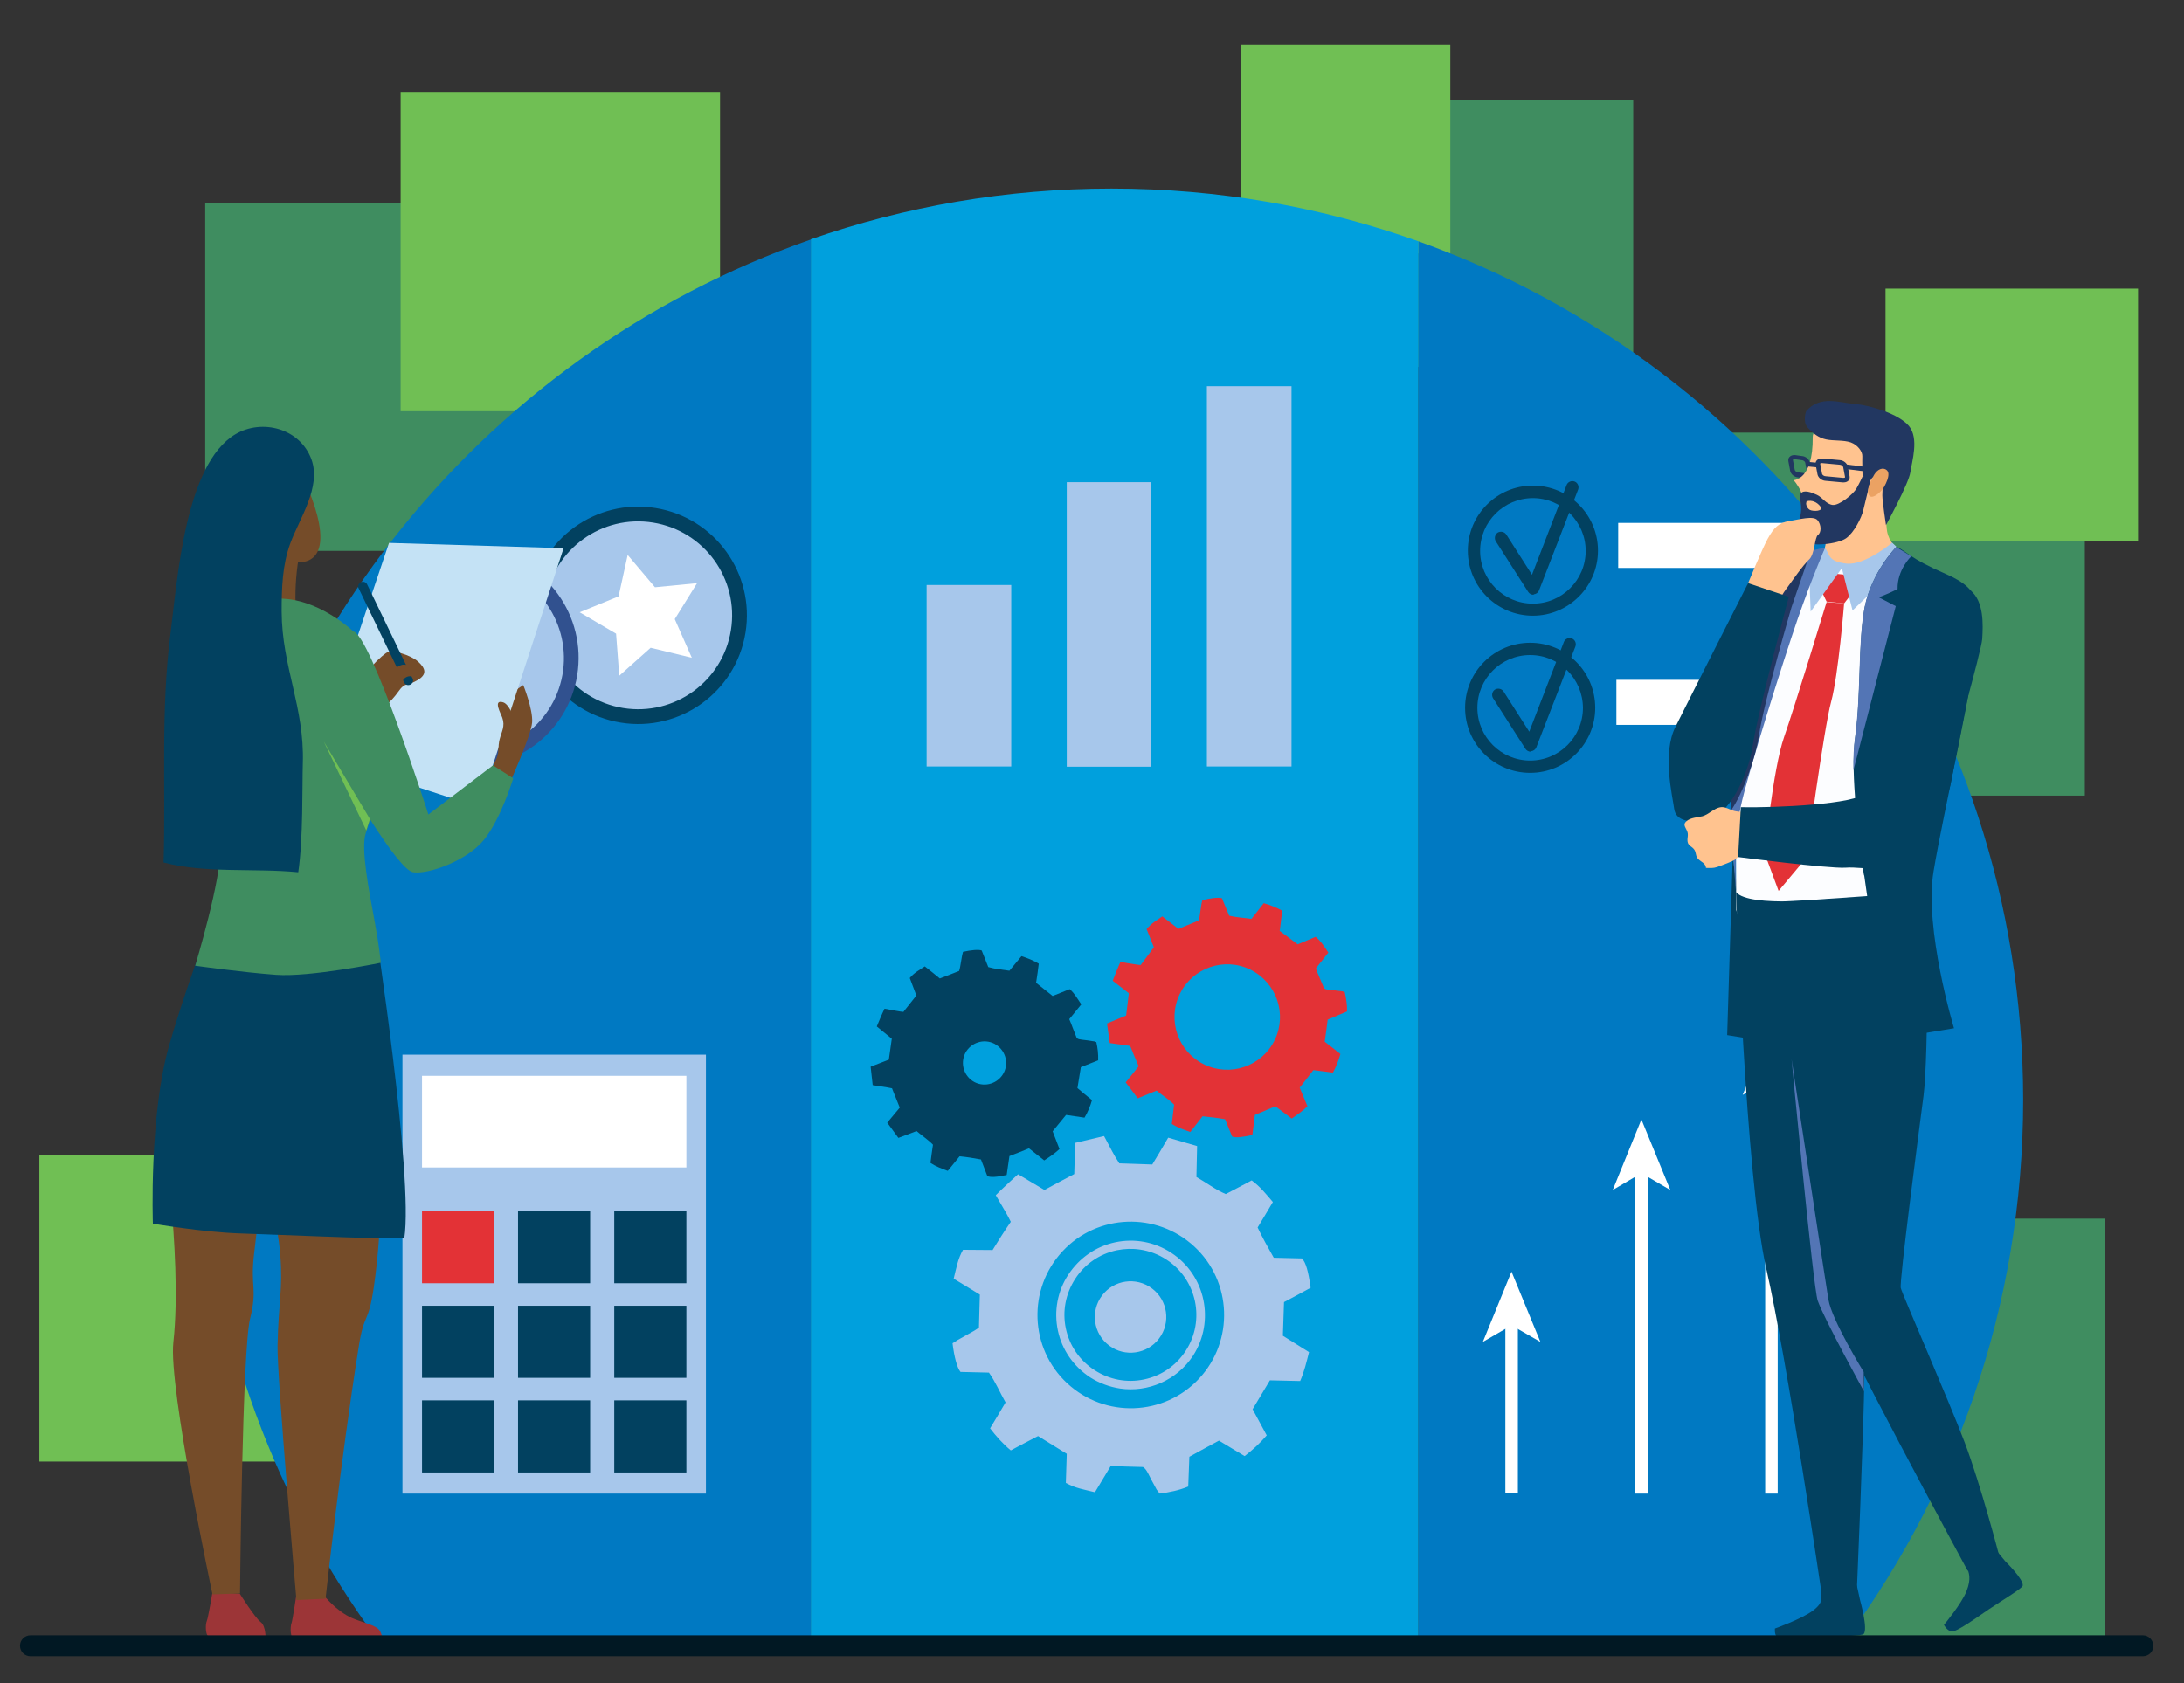 <svg xmlns="http://www.w3.org/2000/svg" xmlns:xlink="http://www.w3.org/1999/xlink" id="Layer_2" x="0px" y="0px" viewBox="0 0 960 740" style="enable-background:new 0 0 960 740;" xml:space="preserve"><rect x="0" y="0" width="960" height="740" fill="#333333" stroke="none"/><style type="text/css">	.st0{fill:#3F8D60;}	.st1{fill:#70BF54;}	.st2{fill:#FF6FF4;}	.st3{fill:#FFFFFF;}	.st4{fill:#0079C2;}	.st5{fill:#00A0DD;}	.st6{fill:#024160;}	.st7{fill:#A7C7EB;}	.st8{fill:#31518F;}	.st9{fill:#E33236;}	.st10{fill:#754C29;}	.st11{fill:#C4E2F5;}	.st12{fill:#9C3537;}	.st13{fill:#FFC38F;}	.st14{fill:#223761;}	.st15{fill:#FCFDFF;}	.st16{fill:#EBA263;}	.st17{fill:#5375B5;}	.st18{fill:#011823;}</style><g id="die">	<rect x="756.8" y="190.2" class="st0" width="159.6" height="159.6"></rect>	<rect x="828.8" y="126.9" class="st1" width="111" height="111"></rect>	<rect x="740.8" y="535.8" class="st0" width="184.5" height="184.5"></rect>	<rect x="600.7" y="44.1" class="st0" width="117.2" height="117.2"></rect>	<rect x="17.3" y="507.9" class="st1" width="134.7" height="134.7"></rect>	<rect x="545.6" y="19.5" class="st1" width="91.9" height="91.9"></rect>	<rect x="90.2" y="89.4" class="st0" width="148.1" height="152.8"></rect>	<rect x="176.1" y="40.4" class="st1" width="140.4" height="140.4"></rect>	<g>		<path class="st2" d="M92.5,507.7c0,9.9,0.4,19.7,1.2,29.4v-58.7C92.9,488,92.5,497.8,92.5,507.7z"></path>		<path class="st3" d="M93.6,537.1c-0.8-9.7-1.2-19.6-1.2-29.4c0-9.7,0.4-19.6,1.2-29.4l0.2,0v58.7L93.6,537.1z M93.6,481.4   c-0.6,8.8-1,17.6-1,26.3c0,8.7,0.3,17.6,1,26.3V481.4z"></path>	</g></g><g id="board">	<path class="st4" d="M89.3,450.9v65.3c6.3,78.6,35.4,150.8,80.6,210.1l0,0h186.5v-621C209.9,156.4,102.2,290.3,89.3,450.9z"></path>	<path class="st5" d="M488.6,82.9c-46.3,0-90.8,7.9-132.2,22.3v621h267.1V106.1C581.3,91.1,535.9,82.9,488.6,82.9z"></path>	<path class="st4" d="M623.5,106.1v620.1h183.9l0,0c51.4-67.4,81.9-151.5,81.9-242.7C889.2,309.6,778.4,161.5,623.5,106.1z"></path>	<g>		<g>			<g>									<ellipse transform="matrix(0.16 -0.987 0.987 0.16 -31.468 504.19)" class="st6" cx="280.6" cy="270.6" rx="47.8" ry="47.8"></ellipse>									<ellipse transform="matrix(0.16 -0.987 0.987 0.16 -31.468 504.19)" class="st7" cx="280.6" cy="270.6" rx="41.3" ry="41.3"></ellipse>			</g>			<polygon class="st3" points="304.1,289.2 286,284.8 272.2,297.1 270.8,278.6 254.8,269.2 271.9,262.2 275.9,244 287.9,258.2     306.4,256.4 296.6,272.2    "></polygon>		</g>		<g>			<g>									<ellipse transform="matrix(0.16 -0.987 0.987 0.16 -112.063 446.893)" class="st8" cx="206.6" cy="289.3" rx="47.8" ry="47.8"></ellipse>									<ellipse transform="matrix(0.23 -0.973 0.973 0.23 -122.432 423.907)" class="st7" cx="206.6" cy="289.3" rx="41.3" ry="41.3"></ellipse>			</g>			<polygon class="st3" points="230.1,307.9 212.1,303.5 198.2,315.8 196.8,297.3 180.8,288 198,280.9 201.9,262.8 213.9,276.9     232.4,275.1 222.6,290.9    "></polygon>		</g>	</g>	<g>		<rect x="176.9" y="463.7" class="st7" width="133.4" height="193"></rect>		<g>			<g>				<g>					<g>						<g>							<rect x="185.5" y="615.7" class="st6" width="31.7" height="31.7"></rect>						</g>						<g>							<rect x="227.7" y="615.7" class="st6" width="31.7" height="31.7"></rect>						</g>						<g>							<rect x="270" y="615.7" class="st6" width="31.7" height="31.7"></rect>						</g>					</g>				</g>				<g>					<g>						<g>							<rect x="185.5" y="574.1" class="st6" width="31.7" height="31.7"></rect>						</g>						<g>							<rect x="227.7" y="574.1" class="st6" width="31.7" height="31.7"></rect>						</g>						<g>							<rect x="270" y="574.1" class="st6" width="31.7" height="31.7"></rect>						</g>					</g>				</g>				<g>					<rect x="185.5" y="532.5" class="st9" width="31.7" height="31.7"></rect>					<rect x="227.7" y="532.5" class="st6" width="31.7" height="31.7"></rect>					<rect x="270" y="532.5" class="st6" width="31.7" height="31.7"></rect>				</g>			</g>			<rect x="185.5" y="473" class="st3" width="116.2" height="40.3"></rect>		</g>	</g>	<g>		<rect x="407.3" y="257.2" class="st7" width="37.2" height="79.8"></rect>		<rect x="468.9" y="212" class="st7" width="37.2" height="125.1"></rect>		<rect x="530.5" y="169.8" class="st7" width="37.2" height="167.2"></rect>	</g>	<g>		<path class="st6" d="M482.7,466.2c0.1-2.8-0.2-5.4-0.8-8c-0.5-0.2-0.9-0.4-1.4-0.4c-1.7-0.3-3.4-0.5-5.1-0.7   c-0.8-0.1-1.5-0.2-2.1-0.7c-0.6-1.4-1.1-2.9-1.7-4.3c-0.5-1.3-1-2.7-1.6-4c1.8-2.2,3.5-4.3,5.3-6.5c-1.6-2.3-2.9-4.8-5.1-6.7   c-2.6,1-5,2-7.5,3c-2.4-1.9-4.8-3.8-7.3-5.8c0-0.2,0.1-0.4,0.1-0.5c0.4-2.6,0.8-5.3,1.1-7.9c-2.5-1.5-5.1-2.5-7.6-3.3   c-1.8,2.2-3.6,4.3-5.3,6.4c-3.1-0.5-6.2-0.7-9.3-1.6c-1-2.5-1.9-4.9-2.9-7.3c-1.4-0.5-4.6-0.2-8.2,0.6c-0.1,0.5-0.3,1.1-0.4,1.6   c-0.3,1.7-0.6,3.5-0.9,5.2c-0.1,0.6-0.3,1.1-0.4,1.6c-3,1.2-5.8,2.3-8.5,3.3c-2.3-1.9-4.4-3.6-6.6-5.3c-2.4,1.6-4.8,2.9-6.6,5.1   c1,2.6,1.9,5.1,2.9,7.7c-1.9,2.4-3.7,4.7-5.7,7.2c-0.9-0.1-1.9-0.2-2.8-0.4c-1.8-0.3-3.7-0.7-5.5-1c-0.9,1.8-3.2,7.3-3.4,7.8   c2.3,1.9,4.4,3.6,6.6,5.4c-0.4,3.1-0.9,6.1-1.3,9.2c-2.7,1-5.3,2.1-8,3.1c0.3,2.8,0.6,5.5,0.9,8.1c2.2,0.4,4.3,0.6,6.4,1   c0.7,0.1,1.4,0.3,2.1,0.4c0.5,1.2,0.9,2.4,1.4,3.5c0.7,1.7,1.3,3.3,2,5c-1.8,2.2-3.6,4.3-5.5,6.6c1.6,2.2,3.2,4.4,4.9,6.7   c2.7-1,5.3-2,8-3c2.4,2.1,5.1,3.8,7.2,6c-0.4,2.8-0.8,5.4-1.1,8c2.4,1.6,4.9,2.5,7.6,3.5c1.7-2,3.3-4.1,5.2-6.4   c3.1,0.3,6.3,0.8,9.4,1.4c1,2.6,1.9,5,2.8,7.3c1.4,0.6,3.9,0.5,8.5-0.5c0.4-2.7,0.8-5.5,1.2-8.3c2.9-1.1,5.7-2.2,8.6-3.4   c2.2,1.7,4.4,3.5,6.7,5.3c2.3-1.5,4.6-3,6.7-5c-1-2.7-2-5.3-3-7.8c2-2.5,3.9-4.8,5.9-7.2c2.8,0.4,5.5,0.8,8.1,1.2   c1.5-2.5,2.5-5,3.3-7.7c-2.2-1.8-4.3-3.5-6.4-5.3c0.5-3.2,1-6.2,1.5-9.2C477.7,468.2,480.2,467.2,482.7,466.2z M441.2,471.7   c-2.4,4.6-8.1,6.5-12.8,4.1c-4.6-2.4-6.5-8.1-4.1-12.8c2.4-4.6,8.1-6.5,12.8-4.1C441.8,461.4,443.6,467.1,441.2,471.7z"></path>		<path class="st9" d="M592.1,444.7c0.1-3-0.4-5.7-1-8.5c-0.5-0.2-1-0.4-1.5-0.4c-1.8-0.2-3.6-0.5-5.4-0.6c-0.8-0.1-1.6-0.2-2.2-0.7   c-0.6-1.5-1.3-3-1.9-4.5c-0.6-1.4-1.2-2.8-1.7-4.2c1.8-2.3,3.6-4.6,5.5-7c-1.7-2.4-3.2-5-5.6-6.9c-2.7,1.1-5.2,2.2-7.9,3.3   c-2.6-2-5.2-3.9-7.9-5.9c0-0.2,0-0.4,0.1-0.6c0.3-2.8,0.7-5.6,1-8.3c-2.7-1.5-5.4-2.5-8.1-3.3c-1.9,2.4-3.6,4.6-5.4,6.9   c-3.3-0.5-6.6-0.6-9.8-1.4c-1.1-2.6-2.2-5.2-3.2-7.7c-1.5-0.4-4.8-0.1-8.6,0.9c-0.1,0.5-0.3,1.1-0.4,1.7c-0.3,1.8-0.5,3.7-0.8,5.5   c-0.1,0.6-0.3,1.2-0.4,1.7c-3.1,1.3-6.1,2.5-8.9,3.7c-2.5-1.9-4.8-3.7-7.1-5.5c-2.4,1.7-5,3.2-6.9,5.6c1.1,2.7,2.1,5.3,3.2,8   c-1.9,2.6-3.8,5.1-5.8,7.8c-0.9-0.1-2-0.2-3-0.4c-2-0.3-3.9-0.6-5.9-1c-0.9,1.9-3.2,7.8-3.4,8.3c2.5,1.9,4.7,3.7,7.1,5.5   c-0.4,3.3-0.8,6.5-1.2,9.8c-2.8,1.2-5.5,2.3-8.4,3.5c0.4,2.9,0.8,5.7,1.2,8.6c2.3,0.4,4.6,0.6,6.8,0.9c0.8,0.1,1.5,0.3,2.2,0.4   c0.5,1.3,1,2.5,1.5,3.7c0.7,1.7,1.5,3.5,2.2,5.2c-1.9,2.4-3.7,4.7-5.7,7.1c1.8,2.3,3.5,4.6,5.3,7c2.9-1.2,5.6-2.3,8.3-3.4   c2.6,2.2,5.5,3.9,7.7,6.2c-0.4,3-0.7,5.7-1,8.5c2.6,1.6,5.3,2.5,8.1,3.5c1.7-2.2,3.4-4.4,5.4-6.9c3.2,0.3,6.6,0.7,9.9,1.3   c1.1,2.7,2.1,5.2,3.1,7.6c1.5,0.6,4.1,0.4,8.9-0.7c0.4-2.8,0.7-5.8,1.1-8.8c3-1.3,5.9-2.5,9-3.8c2.4,1.8,4.7,3.5,7.2,5.4   c2.4-1.7,4.8-3.3,6.9-5.4c-1.2-2.8-2.3-5.5-3.4-8.2c2.1-2.6,4-5.2,6-7.7c2.9,0.4,5.8,0.7,8.6,1.1c1.5-2.7,2.5-5.4,3.3-8.2   c-2.3-1.8-4.6-3.6-6.9-5.4c0.5-3.4,0.9-6.6,1.3-9.7C586.9,446.9,589.5,445.8,592.1,444.7z M560.3,457.3   c-5.6,11.5-19.5,16.3-31,10.7c-11.5-5.6-16.3-19.5-10.7-31c5.6-11.5,19.5-16.3,31-10.7C561.1,432,565.9,445.8,560.3,457.3z"></path>		<g>			<path class="st7" d="M436.3,549.6c-4.4,0-8.7-0.1-13-0.1c-2.3,4-3,8.3-4.1,12.7c3.7,2.3,7.5,4.5,11.5,7    c-0.1,4.6-0.3,9.4-0.4,14.5c-0.6,0.4-1.4,1-2.1,1.4c-2.4,1.4-4.9,2.7-7.3,4.1c-0.8,0.5-1.5,1-2.2,1.4c0.7,5.9,2,10.8,3.5,12.6    c4.1,0.1,8.3,0.2,12.5,0.3c2.9,4.1,4.8,8.7,7.3,13.1c-2.2,3.8-4.4,7.4-6.8,11.4c2.6,3.4,5.5,6.7,9.1,9.7c3.7-2,7.5-4,11.2-5.9    c0.3-0.1,0.5-0.3,0.8-0.4c4.3,2.7,8.5,5.3,12.6,7.8c-0.1,4.3-0.3,8.5-0.4,12.8c4,2.3,8.4,3,12.8,4.1c2.3-3.9,4.6-7.7,6.9-11.5    c2.3,0.1,4.6,0.1,6.9,0.2c2.4,0.1,4.9,0.1,7.3,0.2c1,0.6,1.6,1.6,2.2,2.7c1.2,2.4,2.5,4.8,3.8,7.2c0.4,0.6,0.9,1.2,1.4,1.8    c4.3-0.6,8.4-1.4,12.5-3.1c0.2-4.3,0.3-8.6,0.5-13.1c4.2-2.3,8.5-4.7,13-7.1c3.8,2.3,7.5,4.5,11.3,6.8c3.5-2.7,6.7-5.6,9.7-9.1    c-2-3.7-4.1-7.6-6.2-11.5c2.5-4.2,5-8.3,7.6-12.7c4.3,0.1,8.8,0.2,13.3,0.3c1.8-4.1,2.8-8.4,3.9-12.7c-4-2.5-7.8-4.9-11.5-7.2    c0.2-5.1,0.3-9.9,0.5-14.8c4-2.1,7.9-4.2,11.7-6.3c-1-7.3-2.1-11.1-3.8-12.9c-4-0.1-8-0.2-12.4-0.3c-2.5-4.4-5-8.9-7.1-13.3    c2.4-4,4.6-7.6,6.7-11.2c-2.9-3.4-5.6-6.8-9.3-9.5c-3.7,2-7.4,3.9-11.4,6c-4.5-1.9-8.5-5-12.9-7.5c0.1-4.5,0.2-8.9,0.3-13.6    c-4.3-1.2-8.5-2.5-12.7-3.7c-2.4,4.1-4.6,7.9-7,11.8c-2.9-0.1-5.7-0.2-8.5-0.3c-2-0.1-4-0.1-6-0.2c-0.6-0.9-1.2-1.9-1.8-2.9    c-1.7-2.9-3.2-6-4.9-9.1c-4.2,1-8.4,2-12.7,3c-0.1,4.7-0.3,9.1-0.4,13.7c-4.4,2.3-8.7,4.6-13.1,7c-3.8-2.3-7.6-4.5-11.6-6.9    c-0.6,0.5-7.6,6.9-9.8,9.2c1.5,2.6,3,5.1,4.5,7.7c0.8,1.4,1.5,2.8,2.1,4C441.4,541.4,438.8,545.5,436.3,549.6z M467,550.2    c15.4-16.6,41.4-17.5,58-2.1c16.6,15.4,17.5,41.4,2.1,58c-15.4,16.6-41.4,17.5-58,2.1C452.5,592.8,451.6,566.8,467,550.2z"></path>			<path class="st7" d="M492.3,610.5c-4.5-0.7-9-2.3-13.1-4.9c-7.3-4.8-12.4-12.1-14.2-20.6c-1.8-8.5-0.2-17.3,4.6-24.6    c4.8-7.3,12.1-12.4,20.6-14.2c8.5-1.8,17.3-0.2,24.6,4.6c15.1,9.8,19.4,30.1,9.6,45.3C517.2,607,504.5,612.3,492.3,610.5z     M501.1,549.4c-3.3-0.5-6.8-0.4-10.2,0.3c-7.6,1.6-14.1,6.1-18.3,12.6l0,0c-4.2,6.5-5.7,14.2-4.1,21.8    c1.6,7.6,6.1,14.1,12.6,18.3c6.5,4.2,14.2,5.7,21.8,4.1c7.6-1.6,14.1-6.1,18.3-12.6c8.7-13.4,4.9-31.4-8.5-40.1    C509.2,551.5,505.2,550,501.1,549.4z"></path>							<ellipse transform="matrix(0.6 -0.8 0.8 0.6 -264.151 629.348)" class="st7" cx="496.9" cy="578.7" rx="15.7" ry="15.7"></ellipse>		</g>	</g>	<g>		<g>			<g>				<rect x="661.7" y="581" class="st3" width="5.5" height="75.6"></rect>			</g>			<g>				<polygon class="st3" points="664.4,559.1 651.8,590 664.4,582.7 677.1,590     "></polygon>			</g>		</g>		<g>			<g>				<rect x="718.8" y="514.2" class="st3" width="5.5" height="142.5"></rect>			</g>			<g>				<polygon class="st3" points="721.5,492.2 708.9,523.2 721.5,515.8 734.2,523.2     "></polygon>			</g>		</g>		<g>			<g>				<rect x="775.9" y="472.4" class="st3" width="5.5" height="184.3"></rect>			</g>			<g>				<polygon class="st3" points="778.6,450.4 766,481.4 778.6,474 791.3,481.4     "></polygon>			</g>		</g>	</g>	<g>		<g>			<g>				<path class="st6" d="M673.8,270.7c-15.8,0-28.6-12.8-28.6-28.6s12.8-28.6,28.6-28.6s28.6,12.8,28.6,28.6     S689.5,270.7,673.8,270.7z M673.8,219c-12.8,0-23.2,10.4-23.2,23.2s10.4,23.2,23.2,23.2c12.8,0,23.2-10.4,23.2-23.2     S686.5,219,673.8,219z"></path>			</g>			<g>				<path class="st6" d="M674,261.5c-0.9,0-1.8-0.5-2.3-1.3L657.5,238c-0.8-1.3-0.4-3,0.8-3.8c1.3-0.8,3-0.4,3.8,0.8l11.3,17.7     l15.2-39.4c0.5-1.4,2.1-2.1,3.5-1.6c1.4,0.5,2.1,2.1,1.6,3.5l-17.2,44.4c-0.4,1-1.3,1.6-2.3,1.7     C674.2,261.4,674.1,261.5,674,261.5z"></path>			</g>		</g>	</g>	<rect x="711.3" y="229.9" class="st3" width="78" height="19.8"></rect>	<g>		<g>			<g>				<path class="st6" d="M672.6,339.8c-15.8,0-28.6-12.8-28.6-28.6c0-15.8,12.8-28.6,28.6-28.6s28.6,12.8,28.6,28.6     C701.2,326.9,688.4,339.8,672.6,339.8z M672.6,288c-12.8,0-23.2,10.4-23.2,23.2c0,12.8,10.4,23.2,23.2,23.2     c12.8,0,23.2-10.4,23.2-23.2C695.7,298.4,685.4,288,672.6,288z"></path>			</g>			<g>				<path class="st6" d="M672.8,330.5c-0.9,0-1.8-0.5-2.3-1.3L656.3,307c-0.8-1.3-0.4-3,0.8-3.8c1.3-0.8,3-0.4,3.8,0.8l11.3,17.7     l15.2-39.4c0.5-1.4,2.1-2.1,3.5-1.6c1.4,0.5,2.1,2.1,1.6,3.5l-17.2,44.4c-0.4,1-1.3,1.6-2.3,1.7     C673,330.5,672.9,330.5,672.8,330.5z"></path>			</g>		</g>	</g>	<rect x="710.5" y="298.9" class="st3" width="78" height="19.8"></rect></g><g id="woman">	<path class="st10" d="M216.7,336.5c0,0,3.2-4.6,2.1-8.1c-1.1-3.5-6.8-13.9-4.6-16.1c2.2-2.2,15.8-11.1,15.8-11.1s4.3,10.6,3.9,16.4  c-0.4,5.8-10.1,27.2-10.1,27.2l-11-5.4L216.7,336.5z"></path>	<polygon class="st11" points="171,238.7 246.9,241 247.7,241.1 210.6,354.9 139.7,331.7  "></polygon>	<path class="st12" d="M142.4,701.5c0,0,5.5,6.9,12.3,9.9c3.9,1.7,8.6,2.7,11.1,4.4c2.5,1.7,2.4,6.4,2.4,6.4s-34.1-0.2-38.4-1.1  c-2.5-0.5-2.2-6-1.7-7.3c0.5-1.3,2.2-12.8,2.2-12.8L142.4,701.5z"></path>	<path class="st12" d="M105.4,700.7c0,0,6.7,10.6,9.1,12.4c2.5,1.8,2.2,7.5,2.2,7.5s-20.1,0.3-24.3-0.6c-2.4-0.5-2.1-6-1.5-7.3  c0.6-1.3,2.5-12.7,2.5-12.7L105.4,700.7z"></path>	<path class="st10" d="M163.2,399.9c0,0,3.9,52.3,4.2,88.3c0.2,22.5,1,49.6-3.1,77.8c-2.5,16.9-4.2,10.4-6.7,26.6  c-8,50.4-14.5,110.3-14.5,110.3l-12.8,0.6c0,0-8.6-98.8-8.3-111.8c0.4-19.6,2.4-24.5,1.2-40c-1.2-15.5-7.4-36-7.4-36  s-2.3,20.5-4.1,35.4c-1.8,15,1.6,15-1.8,28.8c-3.4,13.8-4.4,120.7-4.4,120.7l-12.1,0.4c0,0-19.4-91.1-17.2-110.8  c2.2-19.7,0.5-46.1-1.2-64.1c-1.7-18-2.9-41.2,2.2-68.3c5.1-27,20.5-61.9,20.5-61.9L163.2,399.9z"></path>	<path class="st10" d="M133.5,234.4c-3.5,13.9-5.3,31.1-1.6,45.1c-10-1-19.8,5.1-29.4,5.2c6.2-17.4,10.1-37.4,11.7-55.9L133.5,234.4  z"></path>	<path class="st10" d="M156.8,304.3c1.4-7.7,11.9-17,13.8-17.7c1.9-0.8,9.7,1.2,13.2,4.3c3.3,3,4,5.6-0.2,8.1  c-4.6,2.8-5.4,0.6-8.6,5.2c-3.1,4.4-8.1,9.2-13.4,9.4c-2.9,0.1-13.6-4.1-7.4-7.4L156.8,304.3z"></path>	<path class="st0" d="M225.6,342.2l-8.9-5.7l-28.4,21.6c0,0-25.5-79.5-33.1-80.5c-7.6-1-23-7.7-25.2,2.9  c-2.2,10.6,3.1,30.2,13.2,47.4c10,17.2,31.7,54.6,38.4,55.6c6.7,1,23.5-5,31-14.1C220.1,360.3,225.6,342.2,225.6,342.2z"></path>	<path class="st10" d="M227.4,320.8c-0.6-2.6-3-11-6.2-12c-4.8-1.5-0.9,5.2-0.4,6.8c1.3,3.7-0.3,6-1.2,9.5c-0.6,2.3-1.3,9.3,2.8,7.9  c2-0.7,4.6-7.5,5.1-9.6L227.4,320.8z"></path>	<path class="st6" d="M177.7,300.2c0.5,0.9,1.6,1.3,2.7,0.8l0,0c1-0.5,1.5-1.7,1-2.6l-20.1-41.6c-0.5-0.9-1.6-1.3-2.7-0.8l0,0  c-1,0.5-1.5,1.7-1,2.6L177.7,300.2z"></path>	<path class="st10" d="M177.5,292.2c2.3,0,7.7,2.1,7.6,4.8c-2.1,1-4.4-0.2-6.3,0.6c-1.9,0.8-2.6,3.4-3.6,5c-2.2,3.5-6,2.8-5.7-1.9  C169.7,297.7,174.3,292.2,177.5,292.2z"></path>	<path class="st10" d="M127.2,199.5c5.4,7.1,21.1,39.3,9.4,46.4c-10.6,6.5-31.3-13.4-34.1-23.1c-2.6-9.1-2.9-23.6,5.6-26.7  L127.2,199.5z"></path>	<path class="st6" d="M164.5,405.1c0,0,17.4,112.4,13.2,139.4c-15.2,0.2-56.1-1.7-72.2-2.2c-16.1-0.5-38.3-4.3-38.3-4.3  s-1.7-47.4,7.1-78.2c8.8-30.8,25.3-73,25.3-73l62.2,6.5L164.5,405.1z"></path>	<path class="st0" d="M155.2,277.5c0,0-13.1-12.4-28.6-14.1c-15.6-1.7-33.7,3.8-39.5,8.8c-5.8,5-15.1,13-12,32.5  c3.1,19.4,20.7,56,21.6,68.4c0.9,12.4-10.9,51.5-10.9,51.5s20.6,2.9,35.5,4c14.9,1.1,46.1-5.3,46.1-5.3s-0.8-8-2.7-18.1  c-2.6-14.1-6.2-32.3-3.9-39c4.1-11.6,9.5-34.9,5.7-45.3C162.6,310.6,155.2,277.5,155.2,277.5z"></path>	<path class="st6" d="M127.6,238.9c-3.5,9.6-3.8,19.5-3.8,30c0.1,24.3,10.1,42,9.3,66.7c-0.3,9.9,0.2,33.1-2,47.9  c-19.3-1.9-40.7,0.6-59.2-4.3c1-34-1.3-66.6,3-100.3c3.1-24.2,6.4-74.8,28.6-88c11.7-6.9,28.4-2.6,33.4,11.1  C141.3,214.2,131.6,228,127.6,238.9z"></path>	<polygon class="st1" points="162.6,360.1 142.3,326 161,365.1  "></polygon></g><g id="man">	<path class="st6" d="M881.4,686.4c0,0,8.3,8.1,7.7,10.8c-0.3,1.2-8.2,5.9-14.8,10.3c-4.2,2.8-14.6,10.5-16.7,9.8  c-2.1-0.7-3.1-2.9-3.1-2.9s7.7-9.2,9.9-14.8c2.2-5.6,1.1-8.3,0-10.7c-1.1-2.4,11.9-8.7,11.9-8.7L881.4,686.4z"></path>	<path class="st13" d="M802.7,223.8c0,0,0.7,13-0.6,17.1c-1.2,4,3.1,7.6,3.1,7.6l12.3,1.3l16-9.3c0,0-3-1.8-4-6.8  c-0.9-5-0.8-27.5-0.8-27.5l-26,7.5L802.7,223.8z"></path>	<g>		<path class="st14" d="M793.7,210.2c-0.1,0-0.3,0-0.4,0l-2.9-0.3c-1.7-0.1-3.2-1.4-3.5-2.8l-0.8-4.3c-0.1-0.7,0-1.3,0.4-1.8   c0.6-0.7,1.5-1,2.6-0.9l2.9,0.4c1.7,0.1,3.2,1.4,3.5,2.8l0.8,4.3c0.1,0.7,0,1.3-0.4,1.8C795.3,209.8,794.6,210.1,793.7,210.2z    M788.7,201.9c-0.3,0-0.5,0.1-0.6,0.2c0,0,0,0.1,0,0.2l0.8,4.3c0.1,0.5,0.8,1.1,1.7,1.1l2.9,0.4c0,0,0.1,0,0.2,0   c0.3,0,0.5-0.1,0.6-0.2c0,0,0-0.1,0-0.2l-0.8-4.3c-0.1-0.5-0.8-1.1-1.7-1.1l-2.9-0.4C788.8,201.9,788.7,201.9,788.7,201.9z"></path>	</g>	<path class="st6" d="M817.6,703.5c0,0,3.6,12.8,1.6,14.9c-0.9,0.9-10.3,1-18.3,1.5c-5.1,0.3-18.2,1.8-19.7,0.1c-1.4-1.6-1-4-1-4  s11.6-4.1,16.6-7.8c5-3.7,3.5-5.6,3.9-8.2c0.4-2.6,15.5-2.9,15.5-2.9L817.6,703.5z"></path>	<polygon class="st6" points="761.6,377.4 759.2,455.1 775.2,457.7  "></polygon>	<path class="st15" d="M841,401.9c0,0,4.7-48.3,4.3-73.5s18.3-67.9,15.1-71.5c-3.2-3.6-37.7-8.6-47.9-8.7  c-10.2-0.1-24.2-0.7-24.2-0.7s-22.7,91.1-24.2,99.9c-1.5,8.7-0.9,52.7-0.9,52.7s4.4,18.3,13.6,18.8c9.3,0.6,41.9,8.2,48.4,3  C831.8,416.7,841,401.9,841,401.9z"></path>	<path class="st9" d="M810.6,265.3c0,0-2.5,31.4-5.7,43.2c-3.2,11.8-10.8,68.5-10.8,68.5l-12.3,14.7l-6.1-16.4  c0,0,3.6-37.1,8.5-51.2c4.9-14.1,18.7-59.4,18.7-59.4L810.6,265.3z"></path>	<polygon class="st9" points="810.6,265.3 815.1,259.4 812,252.8 804.3,252 799.7,257.9 802.9,264.5  "></polygon>	<path class="st6" d="M763.1,392.2c0,0,4.1,125.6,13.3,165.7c9.2,40.1,24.5,144,24.5,144l15.1,1.9c0,0,3.3-76.3,3.5-98.8  c0.3-22.5-12.7-209.9-12.7-209.9S768.6,399.3,763.1,392.2z"></path>	<path class="st7" d="M802.2,240.9c0,0-6.1,10.7-6.6,10.7c-0.5,0,0.3,17.3,0.3,17.3l13.7-19.1l4.7,18.6l24.2-23.3l-6.8-6.5  c0,0-11.9,10.1-20.1,9.2C803.3,246.8,804.5,243.9,802.2,240.9z"></path>	<path class="st13" d="M809.1,187.6c-4.5,1.8-12.4-0.3-12.3,4.6c0.2,19-8.4,18.9-8.4,18.9s6.3,6.6,5.6,17.8  c-0.5,8.2,13.3,8.6,21.9,5.1c8.6-3.5,12.2-12.3,14.3-20.3c1.4-5.3,2-11.1-1.2-15.9c-3.6-5.5-10.4-7.8-16.4-9.9L809.1,187.6z"></path>	<g>		<path class="st14" d="M810.4,212.1c-0.1,0-0.3,0-0.4,0l-7.6-0.7c-1.7-0.1-3.2-1.4-3.5-2.8l-0.8-4.3c-0.1-0.7,0-1.3,0.4-1.8   c0.6-0.7,1.5-1,2.6-0.9l7.6,0.7c1.7,0.1,3.2,1.4,3.5,2.8l0.8,4.3c0.1,0.7,0,1.3-0.4,1.8C812.1,211.8,811.3,212.1,810.4,212.1z    M800.7,203.6c-0.3,0-0.5,0.1-0.6,0.2c0,0,0,0.1,0,0.2l0.8,4.3c0.1,0.5,0.8,1.1,1.7,1.1l7.6,0.7c0.1,0,0.1,0,0.2,0   c0.3,0,0.5-0.1,0.6-0.2c0,0,0-0.1,0-0.2l-0.8-4.3c-0.1-0.5-0.8-1.1-1.7-1.1l-7.6-0.7C800.8,203.6,800.8,203.6,800.7,203.6z"></path>	</g>	<g>					<rect x="795.8" y="202.3" transform="matrix(9.387826e-02 -0.996 0.996 9.387826e-02 518.364 978.706)" class="st14" width="2" height="4.5"></rect>	</g>	<g>					<rect x="819" y="197.4" transform="matrix(0.126 -0.992 0.992 0.126 511.911 993.715)" class="st14" width="2" height="17.8"></rect>	</g>	<path class="st14" d="M791.5,217c1.3-1.8,4.7-0.6,7.2,0.6c2.5,1.2,3.9,4,6.8,4.4c2.9,0.4,9.2-4.8,10.5-7.2c1.4-2.4,2.8-5.5,2.8-5.5  l3.6,0.9c0,0-2.6,11.1-3.4,14.2c-0.7,3.1-4,9.8-7.6,12.3c-3.6,2.5-15.6,3.9-17.9,1.2c-2.3-2.7-3.7-6-2.5-9.7  C792.9,222.1,790.3,218.6,791.5,217z"></path>	<path class="st13" d="M794.1,220.4c2.3-0.7,4.6,0.4,6,2.2c1.8,2.3-3.2,2.3-4.5,1.6c-1-0.5-1.7-1.8-1.7-2.9L794.1,220.4z"></path>	<path class="st14" d="M793.9,180.8c0,0-1.7,4.5,0.7,7.2c2.5,2.7,4.8,4.5,8.1,5.2c3.3,0.7,7.6,0.2,10.8,1.3c3.2,1.2,5.2,4.1,5.1,6.1  c-0.1,2.1,0.1,8.7,0.1,8.7l3.4,2c0,0,1.3-2.7,3.7-2.2c2.4,0.5,1.6,6.2,1.6,8.7c0,2.5,1.6,13.1,1.6,13.1s10-18.3,10.7-23.2  c0.7-4.8,3.9-14.9-0.6-20.4c-4.6-5.4-16.8-9-23.7-9.7C808.5,177.1,800.1,173.6,793.9,180.8z"></path>	<path class="st16" d="M823.5,209.3c0.9-1.8,3-4.1,5.4-2.9c1.7,0.9,1.2,3.1,0.7,4.6c-0.8,2.1-1.7,4-3.4,5.5c-1.4,1.3-4.4,3.4-5,0.3  c-0.4-2.3,0.9-5.1,2.1-7L823.5,209.3z"></path>	<path class="st6" d="M784.5,396.3c10.6-0.3,62.8-4.3,62.8-4.3s0.5,72.2-1.8,89.8c-2.3,17.6-10.7,81.7-10,84.5  c0.7,2.9,21,49.1,28.1,67.9c7.1,18.8,15,49.2,15,49.2l-13.7,7.2c0,0-59.7-110.1-61.2-119.3C802.3,562.3,773.9,396.6,784.5,396.3z"></path>	<path class="st6" d="M849.9,383.2c-4.2,25.1,9,68.9,9,68.9l-23.2,3.8c0,0-11.8-38.9-14.4-58c-2.1-15-6.1-39.8-6.5-59.3  c-0.1-5.3,0.1-10.3,0.7-14.5c2.7-19.6,1.2-41.8,4.2-57.3c3.1-15.5,13.9-26.4,13.9-26.4c2.5,1.1,3.7,2.3,6.5,4.1l0,0  c2.7,1.8,7,4.3,15.3,7.9c17,7.4,13.1,14.1,13.5,27.1C869.2,292.7,854,358.1,849.9,383.2z"></path>	<path class="st17" d="M802.2,240.9c0,0-5.9,13.6-12,31.2c-6.1,17.6-22,68.1-25.1,82.8c-3.1,14.7-2,37.3-2,37.3s-1.6-16.9-2.1-36  c-0.4-14.8-0.1-31,2.1-41.5c5-24,11.7-41.5,14.1-52c0.2-1.1,0.5-2.2,0.9-3.2C781.1,250.3,788.2,242.8,802.2,240.9z"></path>	<path class="st14" d="M787.5,266.9c0,0-12,41-14.3,56.2c-1.6,10.9-7.5,26.4-12.3,33.2c-0.4-14.8-0.1-31,2.1-41.5  c5-24,11.7-41.5,14.1-52c0.2-1.1,17-15,17.3-16L787.5,266.9z"></path>	<path class="st13" d="M768.4,256.4c0,0,5.9-14.5,8.6-19.5c2.7-4.9,4.9-7.1,9.4-7.8c4.5-0.7,10.7-2.5,12.5-0.4  c1.8,2.1,1.7,5.5,0.2,6.5c-1.5,1.1-1.4,8.6-3.9,10.8c-2.5,2.2-7.7,9.8-10.3,13.3c-4.3,5.8-4.1,10.8-4.1,10.8l-13.7-4.5L768.4,256.4  z"></path>	<path class="st6" d="M768.4,256.4l17.9,6c0,0-13.5,49.8-15.8,65c-2.3,15.2-11.3,31.1-19.5,32.9c-8.1,1.8-14.4,0.7-15.1-4.7  c-0.7-5.4-5.4-24.4,0.6-36.1C742.4,307.6,768.4,256.4,768.4,256.4z"></path>	<path class="st13" d="M768.8,356.7c-1.9,0.2-3.9,0.4-5.8,0c-1.8-0.3-3.2-1.3-4.9-1.7c-3.8-0.9-6.4,3-9.9,3.9  c-2.2,0.5-4.9,0.6-6.7,2c-1.9,1.5-0.8,2.5,0,4.3c0.9,1.9,0,3.1,0.3,4.9c0.3,1.8,1.9,2,2.9,3.4c1,1.4,0.5,3,1.8,4.2  c1.4,1.4,3.1,1.7,3.4,3.9c1.8,0,3.1,0.2,4.9-0.4c1.5-0.5,3.1-1.2,4.5-1.7c1.3-0.6,2.8-1,3.9-2c1.3-1.1,1.9-2.2,3.6-2.9  c1.6-0.6,3.7-0.3,5.5-0.4c0.6-2.3,0.2-6.1-0.1-8.6c-0.3-2.9-0.2-5.7-0.1-8.6c-0.6-0.1-1.3-0.1-1.9-0.1L768.8,356.7z"></path>	<path class="st6" d="M871.3,281c-0.3,4.6-12.8,50.9-22.2,78.3c-3.6,10.5-6.8,18.3-8.7,19.7c-4.8,3.8-13.8,3.2-21.4,2.7  c-3-0.2-5.8-0.4-7.9-0.2c-7.8,0.4-47.1-4.7-47.1-4.7l1.2-21.9c15.4,0.3,50.9-1.3,54.7-6.3c3.8-5,20-85.2,24.2-88.3  c4.3-3.1,16.1-5.5,22.1-0.7C872.1,264.5,871.7,274.6,871.3,281z"></path>	<path class="st6" d="M817.8,348.7l13.2-69.3l6.1,2.9C837,282.2,822.2,345.9,817.8,348.7z"></path>	<path class="st6" d="M818.7,381.7c0,0,16.1,1.8,21.2-2.3c5-4.1,14.9-37.4,16.7-43.5c1.8-6.1,8.1-28.2,8.1-28.2s-6.4,32.2-7.4,37.5  c-1.1,5.3-10.5,33.1-14.5,36.4c-3.5,2.9-17.9,3.3-23.4,3.3C819.1,382.6,818.7,381.7,818.7,381.7z"></path>	<path class="st17" d="M840.1,244.6c0,0-6.2,5.8-6,14.4c-5,2.5-8.3,3.6-8.3,3.6l7.5,3.9l-18.6,72.2c-0.1-5.3,0.1-10.3,0.7-14.5  c2.7-19.6,1.2-41.8,4.2-57.3c3.1-15.5,13.9-26.4,13.9-26.4L840.1,244.6L840.1,244.6z"></path>	<path class="st17" d="M819.2,603.2c0,0-14-22.7-15.5-31.8c-1.5-9.1-16.2-105.7-16.2-105.7s9.5,100.6,11.5,106.2  c2.9,8.2,20.3,39.8,20.3,39.8L819.2,603.2z"></path>	<g>		<path class="st18" d="M941.9,728.2H13.4c-2.6,0-4.6-2.1-4.6-4.6c0-2.6,2.1-4.6,4.6-4.6h928.5c2.6,0,4.6,2.1,4.6,4.6   C946.6,726.1,944.5,728.2,941.9,728.2z"></path>	</g></g></svg>
